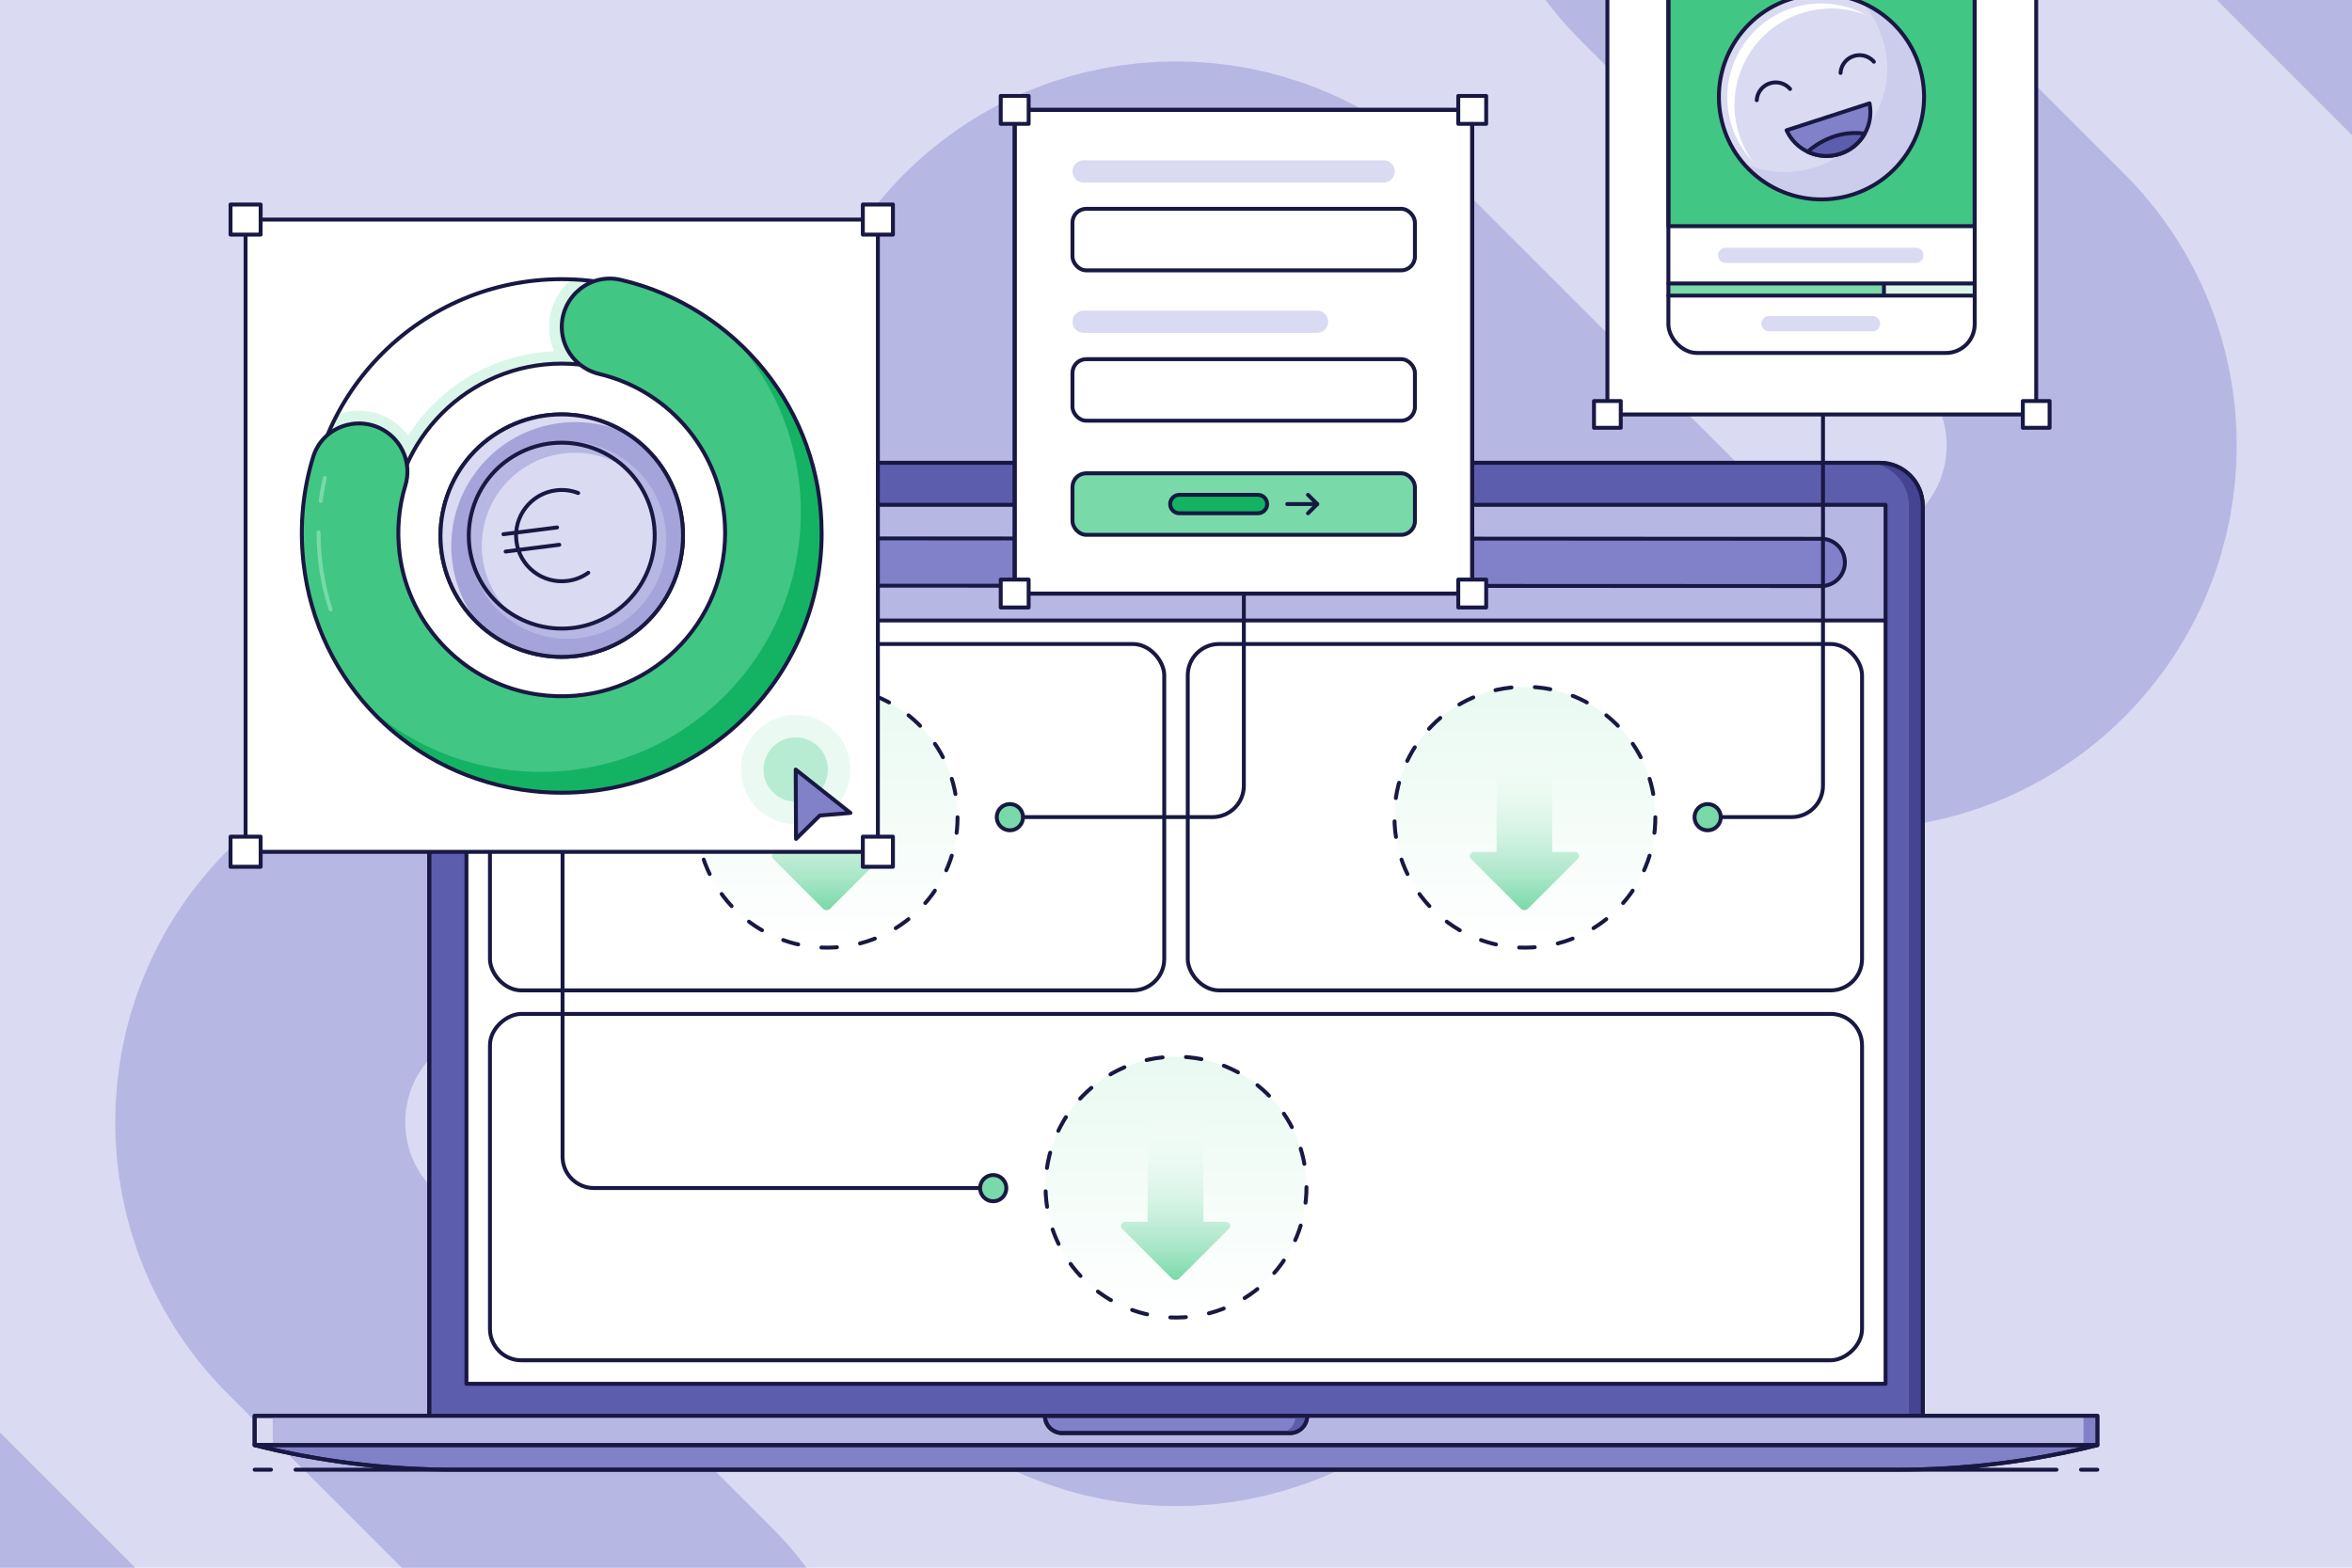 <svg xmlns="http://www.w3.org/2000/svg" xmlns:xlink="http://www.w3.org/1999/xlink" viewBox="0 0 600 400"><defs><linearGradient id="a" x1="211" x2="211" y1="241.79" y2="175.23" data-name="Naamloos verloop 48" gradientUnits="userSpaceOnUse"><stop offset="0" stop-color="#fff"/><stop offset="1" stop-color="#daf6e8"/></linearGradient><linearGradient id="b" x1="210.87" x2="210.87" y1="232.22" y2="189.87" data-name="Naamloos verloop 47" gradientUnits="userSpaceOnUse"><stop offset="0" stop-color="#79d9a9"/><stop offset="1" stop-color="#fff" stop-opacity="0"/></linearGradient><linearGradient xlink:href="#a" id="d" x1="389" x2="389" data-name="Naamloos verloop 48"/><linearGradient xlink:href="#b" id="e" x1="388.88" x2="388.88" data-name="Naamloos verloop 47"/><linearGradient xlink:href="#a" id="f" x1="300" x2="300" y1="336.17" y2="269.61" data-name="Naamloos verloop 48"/><linearGradient xlink:href="#b" id="g" x1="299.88" x2="299.88" y1="326.59" y2="284.25" data-name="Naamloos verloop 47"/><clipPath id="c"><path fill="none" stroke-width="0" d="M-4-4h608v408H-4z"/></clipPath></defs><path fill="#dadaf2" d="M-4-4h608v408H-4z"/><g clip-path="url(#c)"><path fill="none" stroke="#b7b7e4" stroke-miterlimit="10" stroke-width="74" d="M-45.21 372.61 84.22 502.04c23.83 23.83 62.46 23.83 86.3 0 23.84-23.83 23.84-62.47 0-86.31l-86.26-86.26c-23.83-23.83-23.83-62.48 0-86.31 23.83-23.83 62.47-23.82 86.3 0l86.26 86.26c23.83 23.83 62.46 23.83 86.3 0 23.84-23.83 23.84-62.48 0-86.31l-86.26-86.26c-23.83-23.83-23.83-62.48 0-86.31 23.83-23.83 62.47-23.82 86.3 0l86.26 86.26c23.83 23.83 62.46 23.83 86.3 0 23.84-23.83 23.84-62.48 0-86.31l-86.23-86.23c-23.83-23.83-23.83-62.48 0-86.31 23.83-23.83 62.47-23.82 86.3 0L645.21 27.37"/></g><path fill="#5d5dae" stroke="#181843" stroke-linecap="round" stroke-linejoin="round" d="M120.49 118.08H479.5c6.07 0 11 4.93 11 11v239.65h-381V129.08c0-6.07 4.93-11 11-11z"/><path fill="#444493" d="M490.51 129.08v239.65h-3.52V129.08c0-6.07-4.92-11-11-11h3.52c6.07 0 11 4.93 11 11z"/><path fill="none" stroke="#181843" stroke-linecap="round" stroke-linejoin="round" d="M120.49 118.08H479.5c6.07 0 11 4.93 11 11v239.65h-381V129.08c0-6.07 4.93-11 11-11z"/><path fill="#dadaf2" stroke="#181843" stroke-linejoin="round" d="M64.96 361.26h470.08v7.47H64.96z"/><path fill="#b7b7e4" d="M69.58 361.26h465.45v7.47H69.58z"/><path fill="#8181c9" d="M531.52 361.26h3.52v7.47h-3.52z"/><path fill="#8181c9" stroke="#181843" stroke-linejoin="round" d="M64.96 368.73c16.53 4.16 33.74 6.27 51.05 6.27h367.97c17.31 0 34.53-2.11 51.05-6.27H64.96z"/><path fill="#fff" d="M118.99 129.09h362.02v223.99H118.99z"/><path fill="url(#a)" d="M207.41 175.43c-18.27 1.98-31.48 18.39-29.5 36.67s18.39 31.48 36.67 29.5c18.27-1.98 31.48-18.39 29.5-36.67-1.98-18.27-18.39-31.48-36.67-29.5z" opacity=".6"/><path fill="none" stroke="#181843" stroke-dasharray="0 0 0 0 0 0 3.98 5.97 0 0 0 0" stroke-linecap="round" stroke-linejoin="round" d="M207.41 175.43c-18.27 1.98-31.48 18.39-29.5 36.67 1.98 18.27 18.39 31.48 36.67 29.5 18.27-1.98 31.48-18.39 29.5-36.67-1.98-18.27-18.39-31.48-36.67-29.5z"/><path fill="url(#b)" d="M203.77 189.87v27.5h-5.8c-.92 0-1.38 1.11-.73 1.76l12.69 12.7c.52.52 1.35.52 1.87 0l12.7-12.7c.65-.65.19-1.76-.73-1.76h-5.8v-27.5h-14.2z"/><rect width="172.01" height="88.38" x="124.99" y="164.32" fill="none" stroke="#181843" stroke-linecap="round" stroke-linejoin="round" rx="8" ry="8"/><path fill="url(#d)" d="M385.42 175.43c-18.27 1.98-31.48 18.39-29.5 36.67s18.39 31.48 36.67 29.5c18.27-1.98 31.48-18.39 29.5-36.67-1.98-18.27-18.39-31.48-36.67-29.5z" opacity=".6"/><path fill="none" stroke="#181843" stroke-dasharray="0 0 0 0 0 0 3.98 5.97 0 0 0 0" stroke-linecap="round" stroke-linejoin="round" d="M385.42 175.43c-18.27 1.98-31.48 18.39-29.5 36.67 1.98 18.27 18.39 31.48 36.67 29.5 18.27-1.98 31.48-18.39 29.5-36.67-1.98-18.27-18.39-31.48-36.67-29.5z"/><path fill="url(#e)" d="M381.78 189.87v27.5h-5.8c-.92 0-1.38 1.11-.73 1.76l12.69 12.7c.52.52 1.35.52 1.87 0l12.7-12.7c.65-.65.19-1.76-.73-1.76h-5.8v-27.5h-14.2z"/><rect width="172.01" height="88.38" x="303" y="164.32" fill="none" stroke="#181843" stroke-linecap="round" stroke-linejoin="round" rx="8" ry="8"/><rect width="88.38" height="350.02" x="255.81" y="127.88" fill="#fff" stroke="#181843" stroke-linecap="round" stroke-linejoin="round" rx="8" ry="8" transform="rotate(90 300 302.89)"/><path fill="url(#f)" d="M296.42 269.81c-18.27 1.98-31.48 18.39-29.5 36.67s18.39 31.48 36.67 29.5c18.27-1.98 31.48-18.39 29.5-36.67-1.98-18.27-18.39-31.48-36.67-29.5z" opacity=".6"/><path fill="none" stroke="#181843" stroke-dasharray="0 0 0 0 0 0 3.98 5.97 0 0 0 0" stroke-linecap="round" stroke-linejoin="round" d="M296.42 269.81h0c-18.27 1.98-31.48 18.39-29.5 36.67 1.98 18.27 18.39 31.48 36.67 29.5h0c18.27-1.98 31.48-18.39 29.5-36.67s-18.39-31.48-36.67-29.5z"/><path fill="url(#g)" d="M292.78 284.25v27.5h-5.8c-.92 0-1.38 1.11-.73 1.76l12.69 12.7c.52.52 1.35.52 1.87 0l12.7-12.7c.65-.65.19-1.76-.73-1.76h-5.8v-27.5h-14.2z"/><path fill="none" stroke="#181843" stroke-linecap="round" stroke-linejoin="round" d="M64.96 361.26h470.08v7.47H64.96zm0 7.47c16.53 4.16 33.74 6.27 51.05 6.27h367.97c17.31 0 34.53-2.11 51.05-6.27H64.96zM530.87 375h4.17m-459.65 0h449.22m-459.65 0h4.17"/><path fill="#b7b7e4" d="M118.99 128.81h362.02v29.52H118.99z" data-name="Rectangle 1821"/><path fill="none" stroke="#181843" stroke-linejoin="round" d="M481.01 158.32H118.99" data-name="Rectangle 1821"/><path fill="none" stroke="#181843" stroke-linecap="round" stroke-linejoin="round" d="M118.99 128.81h362.02v224.27H118.99z"/><path fill="#8181c9" stroke="#181843" stroke-linejoin="round" d="M266.55 361.26h66.91c0 2.42-1.97 4.39-4.39 4.39h-58.12c-2.42 0-4.39-1.97-4.39-4.39z"/><path fill="#5d5dae" d="M333.45 361.27a4.384 4.384 0 0 1-4.4 4.39h-2.94c1.21 0 2.31-.49 3.11-1.28a4.39 4.39 0 0 0 1.29-3.11h2.94z"/><path fill="none" stroke="#181843" stroke-linecap="round" stroke-linejoin="round" d="M266.55 361.26h66.91c0 2.42-1.97 4.39-4.39 4.39h-58.12c-2.42 0-4.39-1.97-4.39-4.39h0z"/><path fill="#444493" stroke="#181843" stroke-linecap="round" stroke-linejoin="round" d="M301.68 123.44c0 .93-.75 1.68-1.68 1.68s-1.68-.75-1.68-1.68.75-1.68 1.68-1.68 1.68.75 1.68 1.68z"/><path fill="#8181c9" stroke="#181843" stroke-linecap="round" stroke-linejoin="round" d="m183.97 137.36 280.63.11c3.33 0 6.03 2.7 6.03 6.03h0c0 3.33-2.7 6.03-6.03 6.03l-280.63-.11a6.03 6.03 0 0 1-6.03-6.03h0c0-3.33 2.7-6.03 6.03-6.03z" data-name="Rectangle 1961"/><circle cx="129.22" cy="143.44" r="2.77" fill="#5d5dae" stroke="#181843" stroke-linecap="round" stroke-linejoin="round"/><circle cx="138.3" cy="143.44" r="2.77" fill="#5d5dae" stroke="#181843" stroke-linecap="round" stroke-linejoin="round"/><circle cx="147.39" cy="143.44" r="2.77" fill="#5d5dae" stroke="#181843" stroke-linecap="round" stroke-linejoin="round"/><path fill="none" stroke="#181843" stroke-linecap="round" stroke-linejoin="round" d="m167.87 145.43 1.99-1.99-1.99-1.99"/><path fill="none" stroke="#181843" stroke-linecap="round" stroke-linejoin="round" d="m160.58 141.46-1.99 1.99 1.99 1.99" data-name="chevron-right-3"/><g stroke="#181843"><path fill="none" stroke-linecap="round" stroke-linejoin="round" d="M143.51 201.53v93.6c0 4.42 3.58 8 8 8h101.86"/><circle cx="253.37" cy="303.13" r="3.35" fill="#79d9a9" stroke-miterlimit="10" transform="rotate(-42.56 253.404 303.143)"/></g><path fill="#fff" d="M62.65 56.02h161.3v161.3H62.65z"/><path fill="none" stroke="#181843" stroke-linecap="round" stroke-linejoin="round" d="M66.49 56.02h153.64m0 161.33H66.49M223.95 59.86v153.65m-161.3 0V59.86"/><path fill="#fff" stroke="#181843" stroke-linecap="round" stroke-linejoin="round" d="M58.81 52.18h7.68v7.68h-7.68zm161.3 0h7.68v7.68h-7.68zm-161.3 161.3h7.68v7.68h-7.68zm161.3 0h7.68v7.68h-7.68z"/><circle cx="143.3" cy="136.87" r="50.3" fill="none"/><path fill="#fff" d="M143.3 71.23c-35.76 0-64.75 28.99-64.75 64.75s28.99 64.75 64.75 64.75 64.75-28.99 64.75-64.75-28.99-64.75-64.75-64.75zm0 107.97c-23.83 0-43.21-19.38-43.21-43.21s19.38-43.21 43.21-43.21 43.21 19.38 43.21 43.21-19.38 43.21-43.21 43.21z"/><path fill="#daf6e8" d="M208.05 135.99c0 35.76-29 64.75-64.76 64.75s-64.76-28.99-64.76-64.75c0-10.89 2.69-21.16 7.45-30.16 1.75-.67 3.64-1.02 5.61-1.02 2.73 0 5.42.72 7.8 2.09 3.03 1.75 5.28 4.37 6.56 7.38a42.896 42.896 0 0 0-5.87 21.72c0 23.82 19.38 43.21 43.21 43.21S186.5 159.82 186.5 136s-19.39-43.21-43.21-43.21h-.06a15.451 15.451 0 0 1-3.15-9.36c0-4.9 2.25-9.28 5.78-12.13 34.57 1.35 62.19 29.81 62.19 64.7z"/><path fill="#daf6e8" d="M143.3 89.58c-25.59 0-46.41 20.82-46.41 46.41s20.82 46.41 46.41 46.41 46.41-20.82 46.41-46.41-20.82-46.41-46.41-46.41zm0 89.62c-23.83 0-43.21-19.39-43.21-43.21s19.38-43.21 43.21-43.21 43.21 19.39 43.21 43.21-19.39 43.21-43.21 43.21z"/><path fill="none" stroke="#181843" stroke-linecap="round" stroke-linejoin="round" d="M143.3 71.23c-35.76 0-64.75 28.99-64.75 64.75s28.99 64.75 64.75 64.75 64.75-28.99 64.75-64.75-28.99-64.75-64.75-64.75zm0 107.97c-23.83 0-43.21-19.38-43.21-43.21s19.38-43.21 43.21-43.21 43.21 19.38 43.21 43.21-19.38 43.21-43.21 43.21z"/><path fill="#42c684" d="M209.61 135.98c0 39.08-33.83 70.25-73.76 65.88-30.95-3.39-55.08-27.51-58.45-58.46-1.02-9.38-.08-18.44 2.48-26.8 2.3-7.51 11.1-10.82 17.9-6.9 4.93 2.85 7.29 8.72 5.63 14.17-1.66 5.45-2.22 11.37-1.46 17.47 2.32 18.44 16.9 33.27 35.31 35.88 25.63 3.64 47.72-16.26 47.72-41.24 0-19.66-13.72-36.2-32.07-40.55-5.6-1.33-9.6-6.25-9.6-12.01 0-7.88 7.31-13.8 14.99-12.03 29.38 6.8 51.3 33.15 51.3 64.58z"/><path fill="#14b363" d="M209.61 135.97c0 39.09-33.83 70.25-73.76 65.88-16.8-1.84-31.6-9.79-42.15-21.63 9.96 8.89 22.69 14.77 36.83 16.32 39.93 4.37 73.76-26.8 73.76-65.88 0-16.95-6.37-32.41-16.84-44.14 13.59 12.14 22.15 29.8 22.15 49.45z"/><path fill="none" stroke="#181843" stroke-linecap="round" stroke-linejoin="round" d="M209.61 135.98c0 39.08-33.83 70.25-73.76 65.88-30.95-3.39-55.08-27.51-58.45-58.46-1.02-9.38-.08-18.44 2.48-26.8 2.3-7.51 11.1-10.82 17.9-6.9h0c4.93 2.85 7.29 8.72 5.63 14.17s-2.22 11.37-1.46 17.47c2.32 18.44 16.9 33.27 35.31 35.88 25.63 3.64 47.72-16.26 47.72-41.24 0-19.66-13.72-36.2-32.07-40.55-5.6-1.33-9.6-6.25-9.6-12.01h0c0-7.88 7.31-13.8 14.99-12.03 29.38 6.8 51.3 33.15 51.3 64.58z"/><path fill="none" stroke="#79d9a9" stroke-dasharray="0 0 0 0 20 8 6 9" stroke-linecap="round" stroke-linejoin="round" d="M84.34 155.5c-1.3-4.02-2.21-8.22-2.68-12.57-.93-8.57-.15-17 2.32-25.08"/><circle cx="143.3" cy="136.67" r="30.93" fill="none" stroke="#181843" stroke-linecap="round" stroke-linejoin="round" transform="rotate(-31.28 143.3 136.666)"/><circle cx="143.3" cy="136.67" r="30.93" fill="#dadaf2" transform="rotate(-31.28 143.3 136.666)"/><path fill="#8181c9" d="M173.98 132.77c2.15 16.94-9.84 32.43-26.78 34.58-9.49 1.21-18.52-2.03-25.01-8.08a31.496 31.496 0 0 1-6.81-15.94c-2.2-17.33 10.06-33.17 27.4-35.37 6.06-.77 11.94.23 17.11 2.59 7.49 4.77 12.88 12.71 14.09 22.21z" opacity=".6"/><path fill="#b7b7e4" d="M141.62 112.85c-1.09.14-2.16.35-3.2.62.62-.13 1.25-.24 1.9-.33 12.99-1.65 24.86 7.55 26.51 20.54 1.65 12.99-7.55 24.86-20.54 26.51-12.99 1.65-24.86-7.55-26.51-20.54-.08-.64-.13-1.28-.16-1.92 0 1.07.06 2.16.2 3.25 1.75 13.79 14.35 23.55 28.15 21.8 13.79-1.75 23.55-14.35 21.8-28.15-1.75-13.79-14.35-23.55-28.15-21.8z"/><circle cx="143.3" cy="136.67" r="23.71" fill="#dadaf2" transform="rotate(-31.28 143.3 136.666)"/><path fill="#b7b7e4" d="M123.1 142.23c-1.65-12.99 7.55-24.86 20.54-26.51 5.75-.73 11.27.66 15.79 3.57-4.97-4.6-11.86-7.06-19.11-6.14-12.99 1.65-22.19 13.52-20.54 26.51.92 7.25 5.02 13.31 10.72 16.97a23.611 23.611 0 0 1-7.4-14.4z"/><circle cx="143.3" cy="136.67" r="23.71" fill="none" stroke="#181843" stroke-linecap="round" stroke-linejoin="round" transform="rotate(-31.28 143.3 136.666)"/><path fill="none" stroke="#181843" stroke-linecap="round" stroke-linejoin="round" d="M147.49 125.8c-1.74-.67-3.68-.94-5.66-.69-6.38.81-10.9 6.64-10.09 13.02.81 6.38 6.64 10.9 13.02 10.09 1.98-.25 3.79-.99 5.31-2.08m-21.08-5.41 13.68-1.73m-14.24-2.69 13.68-1.73"/><circle cx="143.3" cy="136.67" r="30.93" fill="none" stroke="#181843" stroke-linecap="round" stroke-linejoin="round" transform="rotate(-31.28 143.3 136.666)"/><g stroke="#181843"><path fill="none" stroke-linecap="round" stroke-linejoin="round" d="M465.05 99.88v100.6c0 4.42-3.58 8-8 8h-21.44"/><circle cx="435.61" cy="208.48" r="3.35" fill="#79d9a9" stroke-miterlimit="10" transform="rotate(-47.38 435.654 208.475)"/></g><g stroke="#181843"><path fill="none" stroke-linecap="round" stroke-linejoin="round" d="M317.31 99.88v100.6c0 4.42-3.58 8-8 8h-51.69"/><circle cx="257.62" cy="208.48" r="3.35" fill="#79d9a9" stroke-miterlimit="10" transform="rotate(-47.38 257.652 208.487)"/></g><path fill="#fff" d="M410.05-23.92h109.4v129.65h-109.4z"/><path fill="none" stroke="#181843" stroke-linecap="round" stroke-linejoin="round" d="M516.05 105.75H413.46M519.44-20.51v122.85m-109.39 0V-20.51"/><path fill="#fff" stroke="#181843" stroke-linecap="round" stroke-linejoin="round" d="M406.63 102.32h6.83v6.83h-6.83zm109.4 0h6.83v6.83h-6.83z"/><rect width="78.14" height="98.3" x="425.61" y="-8.24" fill="#fff" rx="7.33" ry="7.33"/><path fill="#dadaf2" d="M440.21 63.22h48.54c1.07 0 1.94.87 1.94 1.94 0 1.07-.87 1.94-1.94 1.94h-48.54c-1.07 0-1.94-.87-1.94-1.94 0-1.07.87-1.94 1.94-1.94zm11.06 17.43h26.43c1.07 0 1.94.87 1.94 1.94 0 1.07-.87 1.94-1.94 1.94h-26.43c-1.07 0-1.94-.87-1.94-1.94 0-1.07.87-1.94 1.94-1.94z" data-name="Rectangle 1946"/><path fill="#42c684" d="M503.75 57.69V-.92c0-4.05-3.28-7.33-7.33-7.33h-63.49c-4.05 0-7.33 3.28-7.33 7.33v58.61"/><circle cx="464.68" cy="24.72" r="26.17" fill="#dadaf2" transform="rotate(-36.26 464.677 24.717)"/><path fill="#b7b7e4" d="M475.19.73c3.91 4.58 6.3 10.58 6.26 17.31-.07 10.5-8.49 21.73-18.56 24.72-6.36 1.89-12.7 1.31-18.13-1.08 5.56 6.51 14.19 10.15 23.29 8.97 14.26-1.85 24.43-15.05 22.58-29.31-1.22-9.45-7.33-17.04-15.44-20.61z" opacity=".4"/><circle cx="464.68" cy="24.72" r="26.17" fill="none" stroke="#181843" stroke-linecap="round" stroke-linejoin="round" transform="rotate(-56.41 464.663 24.73)"/><path fill="#fff" d="M447.11 41.21c-2.39-2.54-4.19-5.58-5.3-8.99-4.08-12.56 2.82-26.09 15.37-30.17 1.07-.35 2.17-.62 3.27-.82 5.41-.95 11.02.04 15.79 2.69a24.5 24.5 0 0 0-13.36-1.37c-1.13.2-2.26.48-3.37.84a24.459 24.459 0 0 0-14.34 12.25c-2.99 5.87-3.51 12.55-1.48 18.81.79 2.43 1.95 4.71 3.42 6.76z"/><path fill="#8181c9" stroke="#181843" stroke-linecap="round" stroke-linejoin="round" d="M455.76 33.25c2.33 5.12 8.17 7.78 13.65 6 5.47-1.78 8.64-7.37 7.51-12.88l-21.16 6.87z"/><path fill="#5d5dae" stroke="#181843" stroke-linecap="round" stroke-linejoin="round" d="M461.15 38.72c2.49 1.18 5.42 1.45 8.25.53 2.71-.88 4.85-2.7 6.19-4.97l-.17-.2c-8.23-1.16-14.19 4.56-14.27 4.63z"/><path fill="none" stroke="#181843" stroke-linecap="round" stroke-linejoin="round" d="M469.53 18.61a4.822 4.822 0 0 1 3.34-4.29c1.86-.6 3.88-.04 5.16 1.43m-29.88 9.81a4.822 4.822 0 0 1 3.34-4.29c1.86-.6 3.88-.04 5.16 1.43"/><path fill="#79d9a9" d="M425.61 72.33h54.99v3.09h-54.99z"/><path fill="#daf6e8" d="M480.6 72.33h23.16v3.09H480.6z"/><path fill="none" stroke="#181843" stroke-linecap="round" stroke-linejoin="round" d="M480.6 72.55v2.65"/><path fill="#fff" stroke="#181843" stroke-linecap="round" stroke-linejoin="round" d="M425.61 75.42h78.14m-78.14-3.09h78.14"/><path fill="none" stroke="#181843" stroke-linecap="round" stroke-linejoin="round" d="M496.43-8.24h-63.49c-4.05 0-7.33 3.28-7.33 7.33V57.7h78.14V-.91c0-4.05-3.28-7.33-7.33-7.33z"/><rect width="78.14" height="98.3" x="425.61" y="-8.24" fill="none" stroke="#181843" stroke-linecap="round" stroke-linejoin="round" rx="7.33" ry="7.33"/><g stroke="#181843"><path fill="#fff" stroke-miterlimit="10" d="M258.85 28.04h116.72v123.4H258.85z"/><path fill="none" stroke-linecap="round" stroke-linejoin="round" d="M262.41 28.04h109.62m0 123.43H262.41M375.57 31.6v116.31m-116.72 0V31.6"/><path fill="#fff" stroke-linecap="round" stroke-linejoin="round" d="M255.29 24.48h7.12v7.12h-7.12zm116.72 0h7.12v7.12h-7.12zm-116.72 123.4h7.12V155h-7.12zm116.72 0h7.12V155h-7.12z"/></g><rect width="87.36" height="15.7" x="273.59" y="120.76" fill="#79d9a9" stroke="#181843" stroke-linecap="round" stroke-linejoin="round" data-name="Rectangle 1822-2" rx="3.51" ry="3.51"/><rect width="87.36" height="15.7" x="273.59" y="91.64" fill="#fff" stroke="#181843" stroke-linecap="round" stroke-linejoin="round" data-name="Rectangle 1822-2" rx="3.51" ry="3.51"/><g stroke="#181843" stroke-linecap="round" stroke-linejoin="round" data-name="Group 4951"><g fill="none" data-name="Group 4950"><path d="m333.67 130.97 2.36-2.36-2.36-2.36"/><path d="M336.03 128.61h-7.65" data-name="Path 6610"/></g><path fill="#14b363" d="M300.86 126.26h20.04c1.3 0 2.35 1.05 2.35 2.35h0c0 1.3-1.05 2.35-2.35 2.35h-20.04c-1.3 0-2.35-1.05-2.35-2.35h0c0-1.3 1.05-2.35 2.35-2.35z" data-name="Rectangle 1976"/></g><path fill="#dadaf2" d="M276.42 79.26h59.57c1.57 0 2.83 1.27 2.83 2.83 0 1.57-1.27 2.83-2.83 2.83h-59.57c-1.57 0-2.83-1.27-2.83-2.83 0-1.57 1.27-2.83 2.83-2.83z" data-name="Rectangle 1946"/><rect width="87.36" height="15.7" x="273.59" y="53.28" fill="#fff" stroke="#181843" stroke-linecap="round" stroke-linejoin="round" data-name="Rectangle 1822-2" rx="3.51" ry="3.51"/><path fill="#dadaf2" d="M276.42 40.91H353c1.57 0 2.83 1.27 2.83 2.83 0 1.57-1.27 2.83-2.83 2.83h-76.58c-1.57 0-2.83-1.27-2.83-2.83 0-1.57 1.27-2.83 2.83-2.83z" data-name="Rectangle 1946"/><circle cx="202.99" cy="196.36" r="13.96" fill="#b8ecd2" opacity=".3"/><circle cx="202.99" cy="196.36" r="8.22" fill="#b8ecd2"/><path fill="#8181c9" stroke="#181843" stroke-linecap="round" stroke-linejoin="round" d="m203.07 214.05-.08-17.69 13.96 11.06-7.82.66-6.06 5.97z"/></svg>